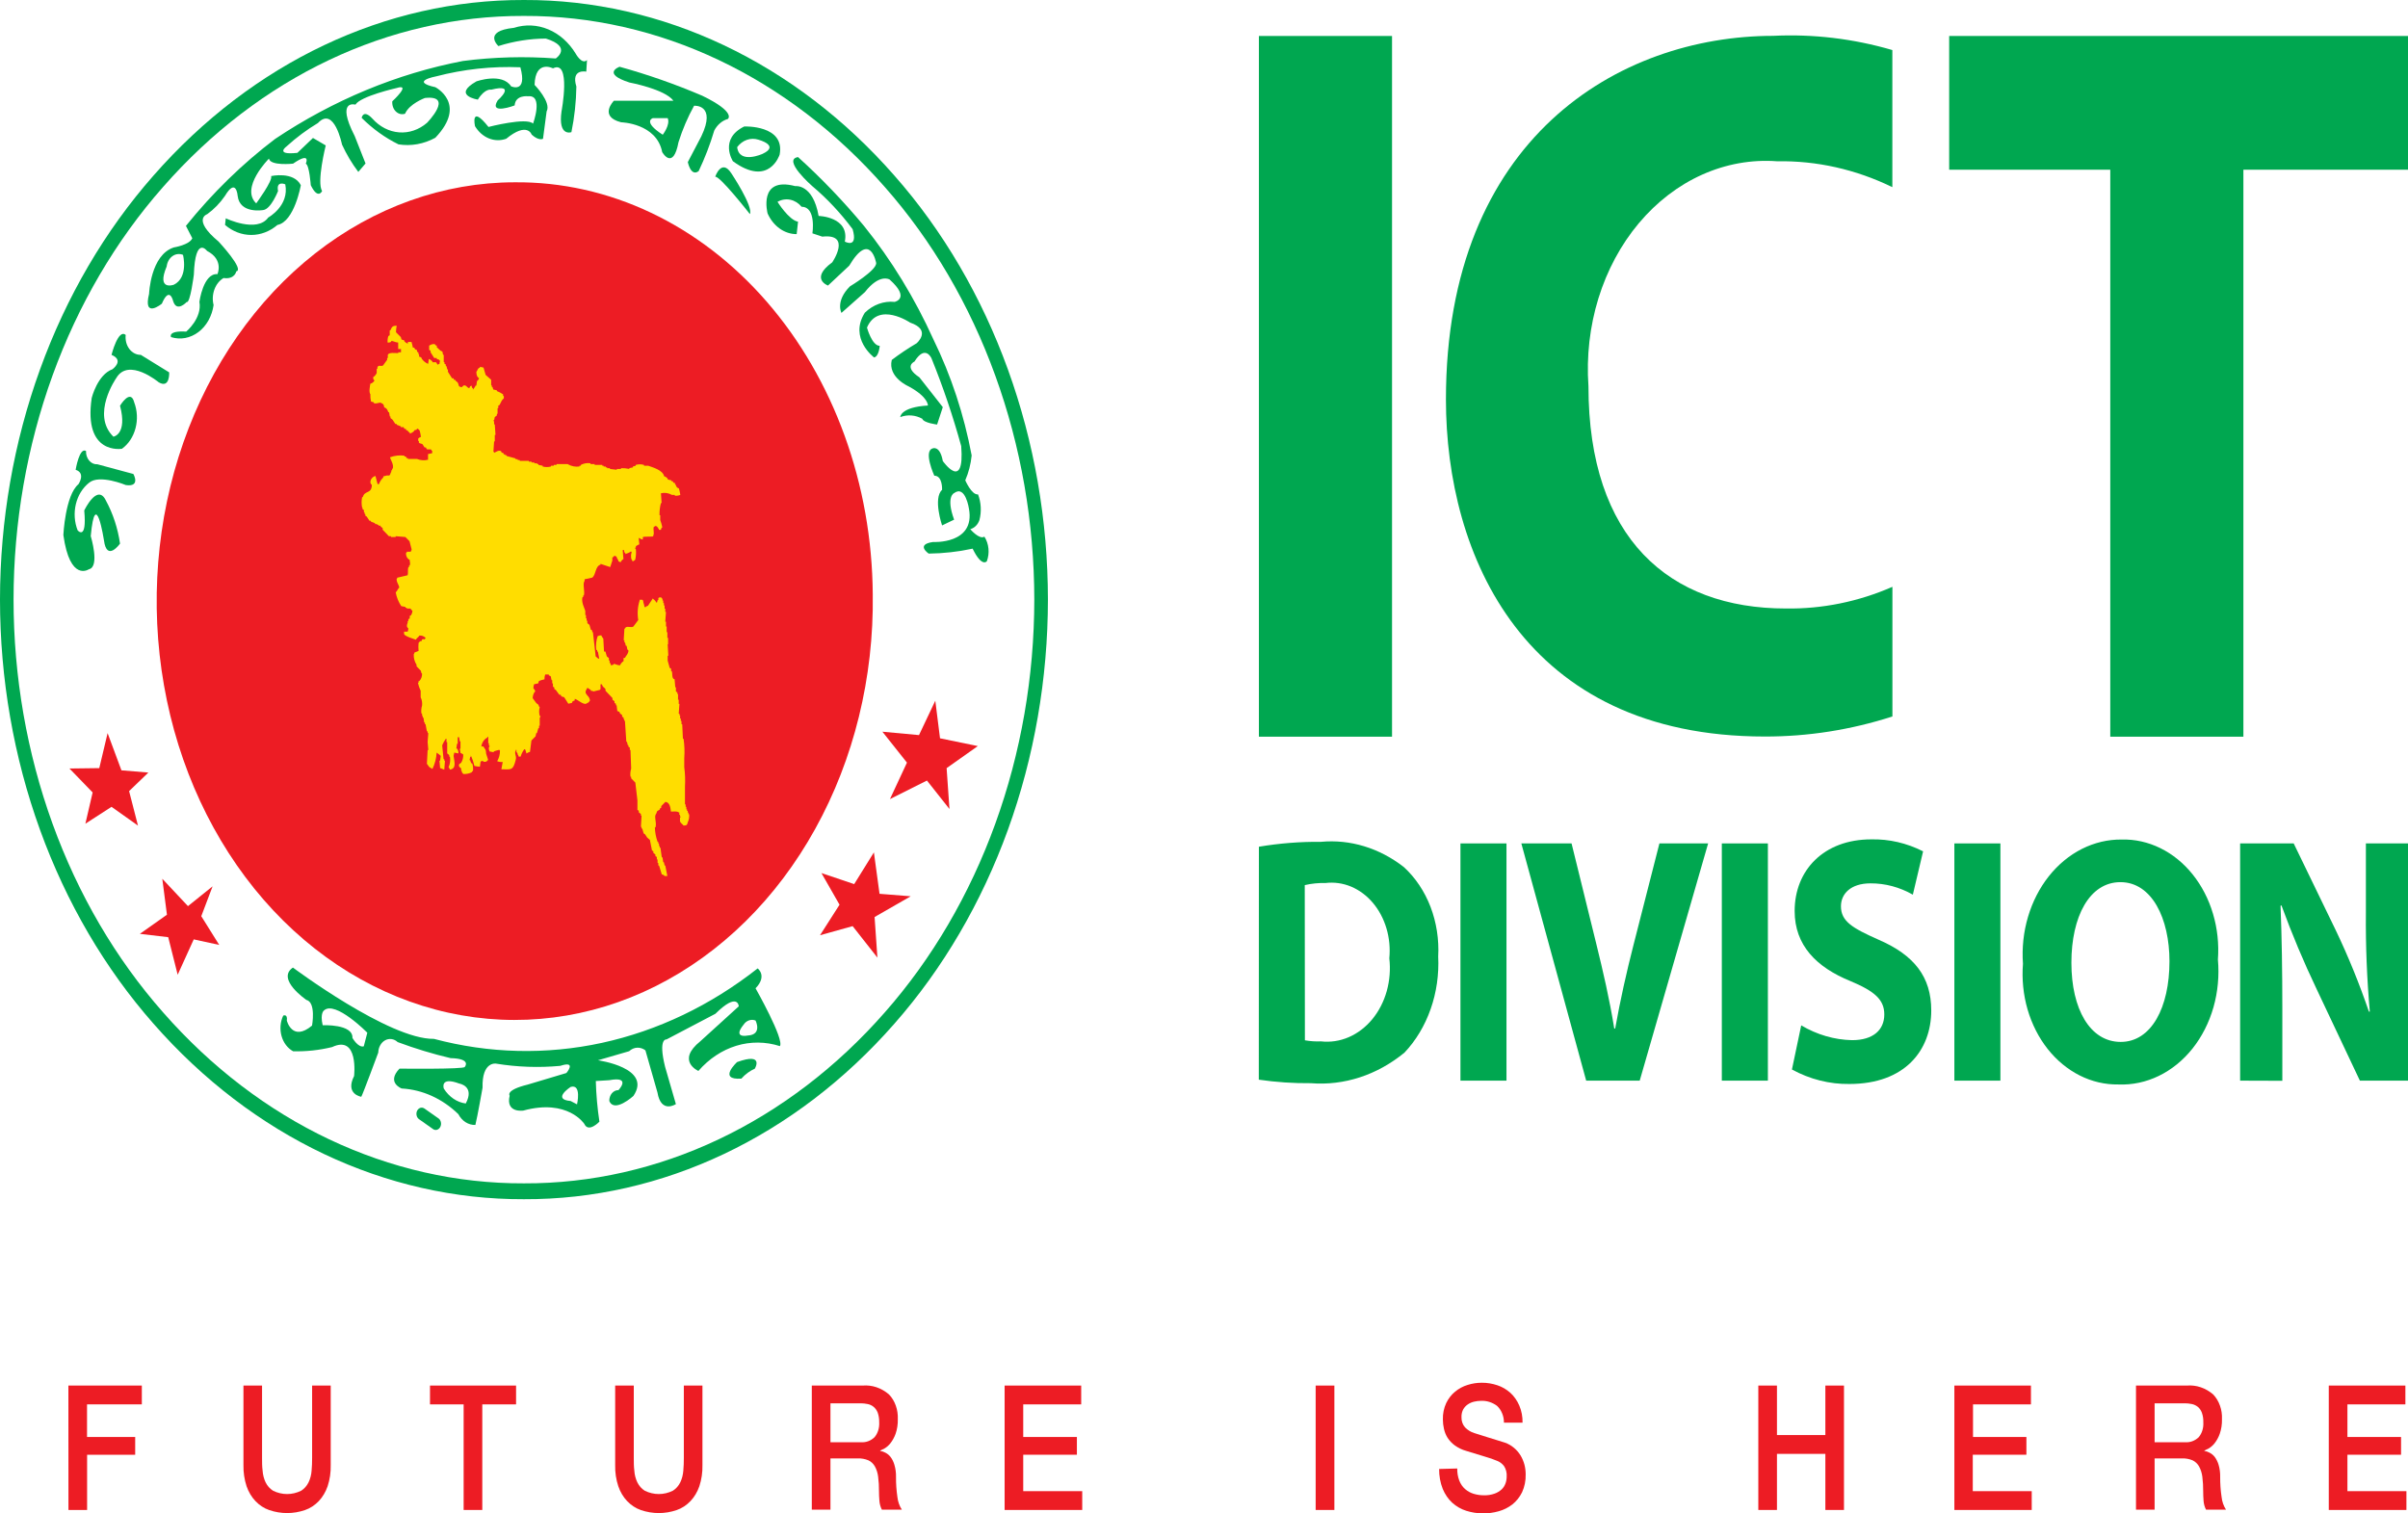 <svg width="70" height="44" viewBox="0 0 70 44" fill="none" xmlns="http://www.w3.org/2000/svg">
<path fill-rule="evenodd" clip-rule="evenodd" d="M25.371 17.282C25.404 19.698 24.822 22.072 23.698 24.099C22.575 26.128 20.961 27.718 19.062 28.67C17.163 29.622 15.065 29.89 13.035 29.443C11.005 28.995 9.135 27.851 7.662 26.156C6.19 24.461 5.182 22.292 4.767 19.924C4.352 17.557 4.548 15.099 5.331 12.863C6.114 10.626 7.448 8.713 9.163 7.366C10.878 6.02 12.897 5.301 14.963 5.3C17.701 5.275 20.336 6.523 22.288 8.77C24.24 11.017 25.349 14.079 25.371 17.282Z" fill="#ED1C24"/>
<path d="M30.463 17.433C30.461 19.733 30.066 22.009 29.299 24.127C28.532 26.244 27.41 28.16 26 29.762C23.12 33.047 19.254 34.88 15.231 34.865C11.209 34.88 7.342 33.047 4.462 29.762C3.051 28.16 1.93 26.244 1.163 24.126C0.397 22.009 0.001 19.733 0 17.433C0.001 15.133 0.397 12.857 1.164 10.739C1.93 8.621 3.052 6.705 4.463 5.103C7.343 1.819 11.209 -0.013 15.23 7.75407e-05C19.253 -0.014 23.12 1.819 26 5.105C27.411 6.706 28.533 8.622 29.299 10.739C30.066 12.857 30.461 15.133 30.463 17.432V17.433ZM30.067 17.433C30.065 15.195 29.68 12.981 28.933 10.921C28.187 8.86 27.095 6.996 25.722 5.438C22.916 2.236 19.149 0.45 15.229 0.463C11.31 0.45 7.544 2.236 4.739 5.437C3.365 6.995 2.273 8.859 1.526 10.92C0.78 12.981 0.395 15.196 0.394 17.434C0.395 19.672 0.781 21.887 1.527 23.948C2.273 26.008 3.365 27.873 4.739 29.431C7.544 32.632 11.311 34.418 15.23 34.404C19.149 34.418 22.916 32.632 25.722 29.432C27.095 27.874 28.187 26.009 28.933 23.948C29.68 21.887 30.065 19.671 30.067 17.433Z" fill="#00A750"/>
<path fill-rule="evenodd" clip-rule="evenodd" d="M4.011 24.003L3.242 23.457L2.482 23.948L2.693 23.039L2.019 22.343L2.886 22.332L3.128 21.314L3.53 22.396L4.313 22.461L3.753 23L4.011 24.003Z" fill="#ED1C24"/>
<path fill-rule="evenodd" clip-rule="evenodd" d="M6.373 27.472L5.632 27.311L5.165 28.339L4.89 27.247L4.066 27.15L4.853 26.594L4.718 25.549L5.464 26.344L6.18 25.769L5.851 26.637L6.373 27.472Z" fill="#ED1C24"/>
<path fill-rule="evenodd" clip-rule="evenodd" d="M27.601 23.521L26.946 22.693L25.871 23.232L26.365 22.172L25.651 21.273L26.715 21.372L27.189 20.372L27.326 21.465L28.425 21.691L27.518 22.332L27.601 23.521Z" fill="#ED1C24"/>
<path fill-rule="evenodd" clip-rule="evenodd" d="M25.506 27.841L24.786 26.926L23.838 27.19L24.405 26.303L23.879 25.383L24.831 25.704L25.404 24.782L25.568 25.986L26.474 26.058L25.424 26.661L25.506 27.841Z" fill="#ED1C24"/>
<path fill-rule="evenodd" clip-rule="evenodd" d="M12.736 32.508L12.339 32.229C12.322 32.217 12.302 32.209 12.282 32.205C12.262 32.201 12.242 32.203 12.222 32.208C12.203 32.214 12.184 32.224 12.168 32.238C12.152 32.252 12.138 32.27 12.127 32.29C12.117 32.31 12.11 32.333 12.107 32.356C12.104 32.38 12.105 32.404 12.11 32.426C12.115 32.45 12.123 32.471 12.135 32.49C12.147 32.509 12.162 32.525 12.18 32.538L12.577 32.818C12.594 32.833 12.614 32.843 12.635 32.848C12.656 32.853 12.677 32.853 12.698 32.848C12.719 32.843 12.739 32.832 12.756 32.818C12.774 32.803 12.788 32.785 12.799 32.764C12.81 32.742 12.817 32.718 12.82 32.694C12.823 32.669 12.821 32.644 12.815 32.62C12.809 32.596 12.799 32.573 12.786 32.554C12.772 32.535 12.755 32.519 12.736 32.508Z" fill="#00A750"/>
<path fill-rule="evenodd" clip-rule="evenodd" d="M21.964 28.733C22.314 28.372 22.025 28.155 22.025 28.155C20.659 29.23 19.119 29.966 17.501 30.319C15.882 30.671 14.219 30.631 12.613 30.203C11.316 30.226 8.515 28.13 8.515 28.13C8.02 28.468 8.906 29.07 8.906 29.07C9.194 29.142 9.071 29.817 9.071 29.817C8.494 30.3 8.338 29.672 8.338 29.672C8.365 29.464 8.233 29.528 8.233 29.528C8.191 29.617 8.164 29.716 8.156 29.818C8.148 29.919 8.157 30.022 8.184 30.119C8.211 30.217 8.255 30.306 8.313 30.383C8.371 30.459 8.442 30.521 8.521 30.564C8.901 30.574 9.281 30.533 9.654 30.442C10.436 30.074 10.293 31.285 10.293 31.285C10.025 31.814 10.502 31.887 10.502 31.887C10.544 31.822 10.996 30.602 10.996 30.602C10.998 30.527 11.017 30.453 11.053 30.39C11.088 30.326 11.138 30.276 11.197 30.244C11.255 30.212 11.321 30.201 11.385 30.21C11.449 30.219 11.51 30.25 11.56 30.297C12.065 30.485 12.578 30.641 13.097 30.763C13.725 30.779 13.51 31.02 13.51 31.02C13.489 31.091 11.614 31.068 11.614 31.068C11.224 31.477 11.676 31.646 11.676 31.646C12.28 31.679 12.859 31.941 13.324 32.392C13.376 32.491 13.448 32.572 13.535 32.627C13.622 32.682 13.72 32.709 13.819 32.706C13.88 32.461 14.028 31.622 14.028 31.622C14.007 30.851 14.419 30.923 14.419 30.923C15.037 31.024 15.663 31.046 16.286 30.988C16.781 30.826 16.465 31.196 16.465 31.196L15.339 31.533C14.679 31.695 14.816 31.854 14.816 31.854C14.692 32.369 15.214 32.288 15.214 32.288C16.505 31.935 16.985 32.674 16.985 32.674C17.109 32.947 17.425 32.61 17.425 32.61C17.366 32.22 17.331 31.825 17.32 31.429L17.712 31.405C18.371 31.282 17.979 31.694 17.979 31.694C17.944 31.693 17.909 31.7 17.876 31.716C17.843 31.731 17.813 31.755 17.788 31.784C17.763 31.813 17.744 31.848 17.731 31.886C17.718 31.925 17.711 31.966 17.712 32.007C17.857 32.369 18.413 31.863 18.413 31.863C18.969 31.043 17.382 30.826 17.382 30.826L18.289 30.562C18.356 30.5 18.437 30.464 18.522 30.46C18.607 30.456 18.691 30.483 18.762 30.537L19.112 31.762C19.217 32.388 19.648 32.1 19.648 32.1L19.334 31.016C19.125 30.172 19.375 30.22 19.375 30.22L20.796 29.474C21.455 28.823 21.476 29.257 21.476 29.257L20.363 30.269C19.643 30.847 20.302 31.136 20.302 31.136C20.608 30.784 20.988 30.531 21.403 30.404C21.819 30.277 22.256 30.281 22.671 30.414C22.809 30.226 21.964 28.733 21.964 28.733ZM10.575 30.42C10.41 30.468 10.245 30.175 10.245 30.175C10.265 29.766 9.38 29.807 9.38 29.807C9.297 29.446 9.422 29.374 9.422 29.374C9.75 29.084 10.678 30.024 10.678 30.024L10.575 30.42ZM13.54 32.082C13.414 32.066 13.292 32.019 13.182 31.944C13.072 31.869 12.976 31.769 12.901 31.648C12.901 31.648 12.778 31.287 13.355 31.504C13.355 31.504 13.808 31.576 13.54 32.082ZM16.774 32.107L16.588 32.01C16.032 31.962 16.588 31.601 16.588 31.601C16.915 31.504 16.774 32.107 16.774 32.107ZM21.737 30.106C21.737 30.106 21.284 30.203 21.614 29.793C21.654 29.732 21.709 29.688 21.772 29.666C21.835 29.644 21.902 29.645 21.964 29.67C21.964 29.67 22.17 30.082 21.737 30.106Z" fill="#00A750"/>
<path fill-rule="evenodd" clip-rule="evenodd" d="M21.942 31.07C21.942 31.07 22.231 30.587 21.427 30.878C21.427 30.878 20.851 31.407 21.551 31.359C21.663 31.233 21.796 31.135 21.942 31.07Z" fill="#00A750"/>
<path fill-rule="evenodd" clip-rule="evenodd" d="M2.831 13.498C2.787 13.501 2.743 13.493 2.702 13.475C2.661 13.456 2.623 13.428 2.592 13.391C2.561 13.355 2.537 13.311 2.521 13.263C2.505 13.215 2.498 13.164 2.501 13.113C2.308 12.99 2.199 13.659 2.199 13.659C2.501 13.755 2.281 14.077 2.281 14.077C1.896 14.398 1.842 15.554 1.842 15.554C2.034 16.935 2.583 16.55 2.583 16.55C2.912 16.485 2.638 15.586 2.638 15.586C2.775 14.108 3.022 15.708 3.022 15.708C3.105 16.35 3.489 15.804 3.489 15.804C3.425 15.359 3.285 14.933 3.078 14.552C2.831 14.037 2.449 14.841 2.449 14.841C2.531 15.74 2.257 15.419 2.257 15.419C2.163 15.181 2.145 14.911 2.205 14.658C2.265 14.405 2.401 14.185 2.587 14.037C2.888 13.78 3.657 14.102 3.657 14.102C4.097 14.166 3.877 13.78 3.877 13.78L2.831 13.498Z" fill="#00A750"/>
<path fill-rule="evenodd" clip-rule="evenodd" d="M4.093 10.317C4.031 10.318 3.968 10.303 3.911 10.274C3.853 10.244 3.802 10.2 3.76 10.146C3.719 10.091 3.687 10.026 3.669 9.956C3.651 9.885 3.645 9.811 3.654 9.739C3.435 9.546 3.242 10.317 3.242 10.317C3.626 10.478 3.269 10.735 3.269 10.735C2.831 10.895 2.666 11.57 2.666 11.57C2.418 13.241 3.545 13.047 3.545 13.047C3.734 12.911 3.874 12.7 3.939 12.452C4.005 12.204 3.992 11.937 3.902 11.7C3.797 11.282 3.489 11.796 3.489 11.796C3.709 12.631 3.297 12.696 3.297 12.696C2.638 12.053 3.379 10.993 3.379 10.993C3.736 10.38 4.615 11.115 4.615 11.115C4.945 11.308 4.918 10.826 4.918 10.826L4.093 10.317Z" fill="#00A750"/>
<path fill-rule="evenodd" clip-rule="evenodd" d="M16.733 1.556C16.535 1.232 16.258 0.986 15.937 0.853C15.616 0.719 15.268 0.704 14.94 0.809C14.014 0.905 14.488 1.339 14.488 1.339C14.938 1.197 15.402 1.124 15.868 1.121C16.65 1.366 16.156 1.7 16.156 1.7C15.256 1.633 14.354 1.657 13.457 1.773C11.537 2.142 9.689 2.909 7.999 4.038C7.051 4.756 6.18 5.605 5.405 6.567L5.59 6.927C5.508 7.121 5.055 7.193 5.055 7.193C4.375 7.41 4.334 8.541 4.334 8.541C4.149 9.287 4.705 8.829 4.705 8.829C4.931 8.299 5.034 8.756 5.034 8.756C5.139 9.094 5.426 8.781 5.426 8.781C5.53 8.829 5.635 7.986 5.635 7.986C5.676 6.829 6.019 7.295 6.019 7.295C6.514 7.552 6.321 7.97 6.321 7.97C5.909 7.938 5.797 8.774 5.797 8.774C5.88 9.255 5.413 9.641 5.413 9.641C4.863 9.609 4.973 9.801 4.973 9.801C5.107 9.843 5.247 9.852 5.383 9.827C5.52 9.801 5.651 9.743 5.767 9.655C5.884 9.568 5.983 9.452 6.059 9.317C6.135 9.181 6.186 9.029 6.209 8.869C6.171 8.719 6.18 8.559 6.233 8.415C6.285 8.272 6.379 8.154 6.498 8.083C6.827 8.13 6.869 7.889 6.869 7.889C7.116 7.841 6.353 7.022 6.353 7.022C5.571 6.371 6.023 6.227 6.023 6.227C6.22 6.085 6.394 5.906 6.539 5.696C6.869 5.143 6.909 5.696 6.909 5.696C6.971 6.227 7.651 6.107 7.651 6.107C7.878 6.082 8.083 5.553 8.083 5.553C8.021 5.239 8.293 5.359 8.293 5.359C8.416 5.985 7.798 6.324 7.798 6.324C7.469 6.782 6.563 6.347 6.563 6.347L6.542 6.54C6.763 6.729 7.03 6.831 7.304 6.831C7.577 6.831 7.844 6.729 8.065 6.54C8.56 6.444 8.745 5.384 8.745 5.384C8.536 4.974 7.881 5.119 7.881 5.119C7.942 5.242 7.448 5.913 7.448 5.913C6.974 5.456 7.818 4.612 7.818 4.612C7.86 4.83 8.519 4.758 8.519 4.758C9.055 4.39 8.89 4.758 8.89 4.758C8.994 4.806 9.034 5.384 9.034 5.384C9.244 5.818 9.364 5.553 9.364 5.553C9.199 5.308 9.469 4.228 9.469 4.228L9.098 4.011L8.645 4.444C7.965 4.517 8.336 4.251 8.336 4.251C8.619 3.994 8.923 3.768 9.242 3.577C9.716 3.071 9.942 4.203 9.942 4.203C10.073 4.489 10.232 4.755 10.416 4.998L10.626 4.753L10.312 3.957C9.756 2.873 10.333 3.042 10.333 3.042C10.477 2.797 11.527 2.56 11.527 2.56C11.98 2.416 11.404 2.945 11.404 2.945C11.399 3 11.406 3.056 11.424 3.108C11.442 3.16 11.47 3.205 11.507 3.241C11.544 3.277 11.587 3.301 11.634 3.313C11.681 3.324 11.729 3.322 11.775 3.306C11.898 3.017 12.351 2.849 12.351 2.849C13.216 2.753 12.412 3.572 12.412 3.572C12.178 3.773 11.89 3.871 11.601 3.848C11.311 3.826 11.037 3.685 10.827 3.45C10.559 3.162 10.513 3.426 10.513 3.426C10.834 3.747 11.195 4.006 11.584 4.197C11.95 4.255 12.322 4.188 12.655 4.005C13.598 3.016 12.655 2.535 12.655 2.535C11.893 2.366 12.675 2.221 12.675 2.221C13.479 2.011 14.303 1.922 15.127 1.956C15.336 2.727 14.858 2.51 14.858 2.51C14.591 2.101 13.849 2.366 13.849 2.366C13.129 2.776 13.891 2.896 13.891 2.896C14.1 2.559 14.281 2.607 14.281 2.607C15.044 2.414 14.467 2.92 14.467 2.92C14.2 3.354 14.961 3.065 14.961 3.065C14.982 2.751 15.353 2.799 15.353 2.799C15.806 2.751 15.496 3.594 15.496 3.594C15.312 3.402 14.2 3.691 14.2 3.691C13.664 3.016 13.808 3.668 13.808 3.668C13.907 3.833 14.048 3.957 14.21 4.023C14.373 4.089 14.549 4.093 14.714 4.035C15.332 3.529 15.455 3.913 15.455 3.913C15.665 4.105 15.785 4.035 15.785 4.035L15.89 3.24C16.035 2.974 15.54 2.468 15.54 2.468C15.56 1.721 16.075 1.987 16.075 1.987C16.611 1.721 16.323 3.24 16.323 3.24C16.218 3.986 16.611 3.842 16.611 3.842C16.7 3.407 16.748 2.963 16.755 2.516C16.591 1.987 17.043 2.083 17.043 2.083L17.064 1.746C16.915 1.893 16.733 1.556 16.733 1.556ZM5.055 8.277C5.055 8.277 4.54 8.47 4.845 7.747C4.853 7.685 4.871 7.626 4.901 7.574C4.93 7.522 4.968 7.478 5.014 7.446C5.059 7.414 5.11 7.394 5.163 7.388C5.216 7.381 5.27 7.389 5.32 7.41C5.32 7.41 5.487 8.061 5.055 8.277Z" fill="#00A750"/>
<path fill-rule="evenodd" clip-rule="evenodd" d="M21.16 3.458C21.16 3.458 21.408 3.266 20.419 2.785C19.631 2.448 18.827 2.166 18.011 1.941C18.011 1.941 17.474 2.134 18.299 2.399C18.299 2.399 19.329 2.591 19.576 2.929H17.846C17.846 2.929 17.393 3.386 18.056 3.555C18.056 3.555 19.086 3.58 19.25 4.422C19.25 4.422 19.565 4.976 19.724 4.133C19.841 3.762 19.993 3.406 20.177 3.074C20.177 3.074 20.836 3.025 20.387 3.964L19.995 4.712C19.995 4.712 20.078 5.145 20.309 4.976C20.489 4.599 20.641 4.204 20.763 3.796C20.807 3.712 20.864 3.639 20.933 3.581C21.001 3.523 21.078 3.481 21.16 3.458ZM19.266 3.917C18.668 3.532 18.977 3.435 18.977 3.435H19.41C19.492 3.627 19.266 3.917 19.266 3.917Z" fill="#00A750"/>
<path fill-rule="evenodd" clip-rule="evenodd" d="M20.79 5.14C20.913 5.092 21.799 6.224 21.799 6.224C21.904 6.007 21.264 5.045 21.264 5.045C20.975 4.591 20.79 5.14 20.79 5.14Z" fill="#00A750"/>
<path fill-rule="evenodd" clip-rule="evenodd" d="M22.664 4.495C22.829 3.628 21.635 3.677 21.635 3.677C20.892 4.044 21.305 4.687 21.305 4.687C22.361 5.459 22.664 4.495 22.664 4.495ZM22.17 4.472C22.17 4.472 21.49 4.784 21.429 4.278C21.504 4.178 21.602 4.104 21.711 4.066C21.82 4.028 21.936 4.026 22.046 4.061C22.046 4.061 22.684 4.23 22.17 4.472Z" fill="#00A750"/>
<path fill-rule="evenodd" clip-rule="evenodd" d="M28.616 15.602C28.472 15.698 28.205 15.385 28.205 15.385C28.264 15.369 28.32 15.337 28.366 15.291C28.413 15.245 28.449 15.186 28.472 15.12C28.536 14.874 28.521 14.608 28.431 14.373C28.246 14.398 28.06 13.964 28.06 13.964C28.158 13.738 28.221 13.493 28.246 13.241C28.024 12.057 27.649 10.919 27.134 9.867C26.591 8.666 25.912 7.556 25.115 6.567C24.517 5.848 23.877 5.18 23.199 4.567C22.726 4.639 23.612 5.411 23.612 5.411C24.043 5.773 24.437 6.194 24.786 6.663C24.95 7.241 24.559 7.024 24.559 7.024C24.703 6.301 23.797 6.278 23.797 6.278C23.632 5.337 23.118 5.411 23.118 5.411C22.025 5.122 22.314 6.206 22.314 6.206C22.395 6.387 22.516 6.539 22.665 6.645C22.813 6.751 22.984 6.807 23.159 6.807L23.199 6.446C22.931 6.398 22.602 5.868 22.602 5.868C22.717 5.802 22.847 5.781 22.973 5.807C23.099 5.833 23.214 5.905 23.303 6.012C23.735 6.012 23.617 6.784 23.617 6.784L23.905 6.88C24.77 6.784 24.193 7.627 24.193 7.627C23.534 8.108 24.07 8.302 24.07 8.302L24.687 7.724C25.305 6.687 25.471 7.651 25.471 7.651C25.471 7.868 24.708 8.325 24.708 8.325C24.276 8.759 24.461 9.097 24.461 9.097L25.141 8.494C25.573 7.94 25.861 8.127 25.861 8.127C26.479 8.68 26.006 8.777 26.006 8.777C25.694 8.745 25.383 8.857 25.141 9.091C24.668 9.837 25.409 10.392 25.409 10.392C25.552 10.367 25.573 10.054 25.573 10.054C25.347 10.054 25.203 9.524 25.203 9.524C25.532 8.753 26.459 9.38 26.459 9.38C27.097 9.597 26.645 9.981 26.645 9.981C26.397 10.127 26.156 10.288 25.924 10.464C25.799 10.97 26.417 11.235 26.417 11.235C26.994 11.548 26.974 11.79 26.974 11.79C26.17 11.837 26.17 12.126 26.17 12.126C26.381 12.047 26.609 12.064 26.809 12.174C26.851 12.297 27.241 12.343 27.241 12.343L27.407 11.837L26.726 10.97C26.253 10.656 26.583 10.512 26.583 10.512C26.897 10.006 27.077 10.415 27.077 10.415C27.413 11.243 27.702 12.097 27.942 12.969C28.047 14.317 27.407 13.403 27.407 13.403C27.324 12.946 27.118 13.035 27.118 13.035C26.83 13.108 27.16 13.83 27.16 13.83C27.407 13.83 27.386 14.241 27.386 14.241C27.118 14.486 27.386 15.276 27.386 15.276L27.736 15.108C27.489 14.433 27.736 14.336 27.736 14.336C28.066 14.091 28.168 14.794 28.168 14.794C28.354 15.831 27.121 15.758 27.121 15.758C26.606 15.831 26.997 16.095 26.997 16.095C27.426 16.09 27.853 16.042 28.274 15.951C28.542 16.505 28.687 16.318 28.687 16.318C28.73 16.202 28.747 16.075 28.734 15.949C28.722 15.823 28.681 15.703 28.616 15.602Z" fill="#00A750"/>
<path fill-rule="evenodd" clip-rule="evenodd" d="M11.532 9.47C11.519 9.532 11.512 9.596 11.511 9.659L11.652 9.801L11.672 9.871L11.753 9.896V9.919C11.781 9.953 11.818 9.978 11.857 9.99V9.942H11.962C11.978 9.996 11.992 10.051 12.002 10.107H12.043L12.063 10.154L12.123 10.178V10.225L12.163 10.248V10.296H12.183V10.367L12.244 10.39L12.265 10.437C12.313 10.502 12.376 10.551 12.446 10.579L12.466 10.437C12.52 10.454 12.527 10.476 12.57 10.508V10.531H12.675C12.686 10.531 12.701 10.594 12.736 10.602C12.756 10.588 12.736 10.582 12.777 10.579C12.775 10.546 12.782 10.513 12.797 10.485H12.777C12.734 10.415 12.759 10.47 12.696 10.437V10.408H12.622L12.517 10.242V10.196L12.476 10.172V10.05C12.524 10.015 12.581 9.998 12.637 10.003C12.661 10.044 12.65 10.035 12.698 10.05V10.098C12.759 10.139 12.776 10.193 12.86 10.22L12.879 10.315H12.899V10.526H12.92V10.574L12.96 10.598V10.645H12.98L13.001 10.74H13.021V10.809L13.141 10.998H13.182L13.202 11.046H13.243V11.069L13.302 11.117C13.354 11.201 13.302 11.239 13.424 11.258C13.535 11.114 13.58 11.303 13.645 11.281L13.666 11.235L13.706 11.21L13.726 11.281H13.746V11.329L13.766 11.304C13.79 11.276 13.811 11.245 13.827 11.21H13.847L13.867 11.069H13.888L13.928 10.998C13.869 10.96 13.85 10.916 13.847 10.809C13.897 10.757 13.867 10.72 13.952 10.687V10.664L14.056 10.687L14.117 10.899L14.278 11.041V11.205H14.298V11.253H14.319L14.339 11.324L14.444 11.347V11.37C14.507 11.394 14.568 11.426 14.625 11.465V11.512H14.646V11.582C14.581 11.629 14.565 11.697 14.524 11.772L14.485 11.796V11.867H14.464V12.031H14.444V12.079L14.383 12.125L14.363 12.219H14.343V12.243H14.363V12.338H14.383C14.39 12.44 14.397 12.541 14.404 12.644H14.383V12.833H14.363C14.357 12.935 14.35 13.036 14.343 13.139H14.363V13.163C14.414 13.149 14.487 13.076 14.565 13.116L14.585 13.163H14.625L14.646 13.21H14.686V13.234H14.727V13.257L14.988 13.328V13.351H15.049V13.374H15.109V13.399H15.372V13.422H15.452V13.446H15.533V13.469H15.614V13.493H15.653V13.517L15.775 13.54V13.563C15.854 13.584 15.937 13.584 16.017 13.563V13.54H16.097V13.517H16.178V13.493H16.5C16.607 13.555 16.725 13.579 16.843 13.563V13.54H16.883V13.517C16.971 13.47 17.069 13.454 17.166 13.469V13.493H17.286V13.517H17.508V13.54H17.548V13.563H17.608V13.588H17.649V13.611H17.73V13.634L17.931 13.658V13.634H18.052V13.611C18.134 13.609 18.215 13.616 18.294 13.634V13.611L18.399 13.588V13.563L18.48 13.54V13.517C18.559 13.493 18.642 13.493 18.722 13.517V13.54H18.842C18.995 13.594 19.266 13.67 19.306 13.846C19.346 13.858 19.382 13.882 19.411 13.917V13.941L19.515 13.964V13.988H19.555L19.575 14.035H19.616V14.059C19.671 14.124 19.642 14.168 19.736 14.2C19.753 14.262 19.767 14.325 19.777 14.389C19.725 14.409 19.67 14.417 19.616 14.412V14.389H19.535C19.435 14.332 19.322 14.315 19.213 14.341C19.219 14.435 19.226 14.531 19.233 14.625H19.213C19.183 14.739 19.169 14.859 19.172 14.978H19.193V15.12C19.219 15.188 19.239 15.259 19.253 15.332C19.218 15.359 19.225 15.347 19.213 15.403H19.152V15.379C19.103 15.331 19.132 15.312 19.047 15.284V15.309H19.01C18.973 15.385 19.033 15.508 18.989 15.567V15.592C18.958 15.611 18.739 15.592 18.687 15.615V15.686C18.615 15.676 18.625 15.657 18.566 15.638L18.585 15.827L18.526 15.851C18.503 15.877 18.526 15.86 18.485 15.875V15.921H18.465C18.459 15.96 18.484 15.963 18.485 15.969C18.495 16.072 18.488 16.176 18.465 16.275C18.428 16.297 18.434 16.308 18.384 16.322V16.299C18.343 16.253 18.345 16.226 18.344 16.133C18.348 16.101 18.355 16.069 18.364 16.039H18.324C18.293 16.078 18.219 16.085 18.182 16.11V16.087C18.145 16.057 18.149 16.062 18.142 15.992H18.102L18.123 16.252C18.088 16.273 18.06 16.306 18.042 16.346L17.981 16.322C17.963 16.241 17.939 16.262 17.921 16.181C17.881 16.168 17.904 16.181 17.881 16.158C17.83 16.174 17.846 16.166 17.82 16.204H17.8V16.299L17.739 16.487L17.457 16.393V16.416C17.299 16.464 17.329 16.708 17.216 16.794L16.994 16.841V16.888C16.928 16.972 17.008 17.189 16.973 17.313H16.953V17.36H16.933C16.892 17.502 16.989 17.679 17.014 17.76V17.883H17.034V17.977H17.053V18.047H17.074V18.118L17.135 18.166L17.175 18.306L17.216 18.33V18.378H17.236C17.262 18.613 17.289 18.849 17.316 19.084C17.359 19.114 17.36 19.138 17.421 19.155L17.38 18.943H17.36V18.896H17.334C17.316 18.76 17.33 18.622 17.374 18.495C17.407 18.479 17.443 18.471 17.479 18.472C17.493 18.507 17.514 18.539 17.538 18.566C17.546 18.689 17.552 18.817 17.559 18.943H17.599L17.64 19.084L17.7 19.132V19.203H17.721V19.273H17.74L17.76 19.344L17.841 19.321V19.297C17.863 19.297 17.946 19.341 18.022 19.344C18.046 19.292 18.083 19.25 18.127 19.221V19.127H18.167C18.204 19.051 18.256 19.027 18.271 18.915C18.207 18.864 18.244 18.845 18.212 18.773H18.191L18.171 18.679H18.151V18.615H18.131C18.137 18.506 18.143 18.396 18.151 18.286C18.166 18.272 18.18 18.256 18.191 18.238C18.263 18.201 18.356 18.257 18.413 18.215L18.554 18.026C18.522 17.837 18.536 17.64 18.594 17.46V17.437H18.674C18.692 17.464 18.674 17.437 18.695 17.46C18.703 17.552 18.726 17.558 18.735 17.649H18.776V17.635L18.836 17.612L18.977 17.4C19 17.419 18.977 17.4 18.997 17.423C19.031 17.444 19.059 17.477 19.078 17.517H19.099L19.119 17.446H19.138V17.39C19.157 17.364 19.18 17.37 19.219 17.366C19.232 17.394 19.253 17.401 19.259 17.413V17.46H19.28V17.531H19.3V17.602H19.32V17.696H19.339V17.791H19.36C19.353 17.885 19.347 17.979 19.339 18.074H19.36V18.215H19.38V18.38H19.4V18.545H19.421V18.709H19.428C19.428 18.742 19.416 18.702 19.409 18.734L19.428 19.064H19.409V19.206L19.468 19.418L19.509 19.441V19.512H19.529C19.552 19.585 19.529 19.672 19.57 19.724C19.592 19.751 19.57 19.733 19.61 19.747L19.63 19.983H19.649V20.106L19.69 20.129V20.177H19.71V20.342H19.73V20.465H19.751L19.73 20.748H19.751V20.794H19.771V20.889H19.791V20.96H19.811V21.054H19.832C19.838 21.195 19.845 21.337 19.852 21.478H19.871C19.898 21.665 19.905 21.855 19.891 22.044V22.304C19.916 22.491 19.923 22.681 19.912 22.869V23.388H19.932V23.459H19.952V23.53H19.972V23.576H19.993V23.624H20.013V23.671H20.033C20.042 23.753 20.028 23.836 19.993 23.907C19.976 23.989 19.957 23.999 19.871 24.002C19.844 23.961 19.788 23.935 19.767 23.879V23.76H19.787V23.737H19.767V23.69H19.747V23.619H19.726C19.689 23.579 19.574 23.593 19.505 23.596C19.488 23.462 19.466 23.328 19.344 23.313L19.222 23.436V23.482L19.182 23.507V23.53C19.131 23.586 19.106 23.542 19.078 23.652C19.001 23.741 19.094 23.887 19.057 24.053H19.037C19.041 24.199 19.068 24.343 19.117 24.478H19.137V24.524H19.158V24.596H19.178V24.643H19.198C19.212 24.736 19.225 24.832 19.238 24.926H19.259L19.279 25.067H19.299L19.319 25.162H19.339C19.359 25.263 19.379 25.366 19.4 25.468H19.319C19.295 25.436 19.282 25.432 19.238 25.421C19.212 25.334 19.184 25.248 19.158 25.162H19.137V25.09H19.117L19.114 24.985H19.094V24.915L19.053 24.891V24.844L18.993 24.797V24.75L18.953 24.725C18.933 24.624 18.912 24.522 18.892 24.419L18.812 24.349L18.751 24.255L18.711 24.23L18.67 24.09H18.65V24.042H18.631L18.65 23.712H18.631V23.665L18.57 23.618V23.57L18.53 23.547V23.27C18.509 23.097 18.489 22.925 18.469 22.752L18.348 22.629V22.582H18.328C18.318 22.503 18.325 22.422 18.348 22.346C18.341 22.165 18.335 21.979 18.328 21.804H18.308V21.733L18.267 21.709V21.662H18.247L18.227 21.567H18.207L18.167 20.955H18.147V20.907H18.127V20.86L18.086 20.837V20.79L18.025 20.743L18.005 20.695L17.945 20.672L17.925 20.506H17.905V20.46L17.864 20.437V20.389L17.804 20.342V20.295L17.602 20.083V20.035C17.564 19.975 17.526 19.996 17.497 19.894H17.457V20.035C17.435 20.055 17.457 20.035 17.437 20.058L17.236 20.106V20.085H17.175V20.061L17.07 19.991V20.014C17.032 20.05 17.012 20.127 17.029 20.155C17.071 20.238 17.134 20.248 17.151 20.368C17.108 20.409 17.139 20.416 17.07 20.439C16.985 20.53 16.798 20.337 16.707 20.317V20.364L16.647 20.388L16.626 20.436L16.521 20.459L16.4 20.27L16.319 20.246L16.299 20.199H16.26L16.155 20.057L16.114 20.034V19.987L16.074 19.963V19.868H16.053V19.775H16.034C16.002 19.681 16.046 19.666 15.953 19.633V19.61H15.848C15.833 19.655 15.826 19.703 15.828 19.751C15.773 19.761 15.72 19.777 15.667 19.799L15.646 19.868L15.526 19.893C15.511 19.931 15.504 19.973 15.506 20.015C15.541 20.041 15.546 20.067 15.565 20.11H15.546C15.508 20.163 15.487 20.229 15.485 20.298L15.589 20.44L15.649 20.487C15.677 20.531 15.641 20.52 15.69 20.558C15.667 20.642 15.667 20.732 15.69 20.816H15.71C15.716 20.857 15.691 20.858 15.69 20.864V21.099H15.67V21.171H15.649L15.609 21.313H15.589L15.569 21.407L15.448 21.529L15.407 21.859C15.37 21.869 15.335 21.885 15.303 21.907C15.295 21.864 15.281 21.822 15.263 21.784H15.24C15.194 21.846 15.158 21.918 15.135 21.996H15.074V21.973C15.039 21.935 15.056 21.927 15.034 21.878H15.014V21.8H14.994V21.823C14.94 21.901 15.022 21.972 14.994 22.083C14.915 22.402 14.872 22.371 14.575 22.366C14.588 22.295 14.602 22.224 14.614 22.153C14.56 22.159 14.505 22.151 14.453 22.13C14.507 22.04 14.535 21.933 14.534 21.823C14.512 21.804 14.534 21.823 14.514 21.8C14.46 21.812 14.406 21.827 14.353 21.847V21.871L14.232 21.847C14.214 21.81 14.207 21.767 14.212 21.724C14.22 21.72 14.226 21.714 14.23 21.705C14.233 21.697 14.234 21.687 14.232 21.678H14.212V21.607H14.193V21.418H14.173V21.441C14.126 21.463 14.085 21.498 14.053 21.544C14.022 21.589 14.001 21.643 13.992 21.701H14.051C14.093 21.782 14.13 21.774 14.132 21.913L14.193 22.102H14.173C14.144 22.153 14.126 22.149 14.051 22.148V22.125H13.992C13.975 22.152 13.992 22.125 13.97 22.148L13.951 22.29C13.896 22.289 13.842 22.282 13.789 22.267C13.765 22.16 13.73 22.058 13.685 21.961V22.007H13.669C13.661 22.023 13.656 22.083 13.648 22.102H13.669C13.675 22.137 13.688 22.169 13.709 22.196H13.73C13.75 22.264 13.757 22.336 13.75 22.408C13.728 22.422 13.718 22.449 13.709 22.456C13.632 22.492 13.549 22.508 13.467 22.502C13.455 22.476 13.432 22.466 13.427 22.456V22.413H13.407V22.343C13.396 22.318 13.32 22.305 13.346 22.22L13.407 22.174C13.449 22.105 13.47 22.022 13.467 21.937C13.443 21.916 13.415 21.9 13.386 21.891L13.366 21.768H13.386V21.555H13.366L13.346 21.433H13.306V21.621H13.286C13.279 21.669 13.272 21.716 13.266 21.763H13.286C13.3 21.782 13.312 21.805 13.319 21.829C13.326 21.853 13.328 21.879 13.326 21.904L13.205 21.881L13.185 21.975C13.205 22.137 13.281 22.343 13.08 22.376C13.072 22.349 13.058 22.324 13.04 22.305C13.083 22.211 13.098 22.103 13.08 21.999H13.059V21.952L13 21.904V21.575H12.979V21.48H12.959C12.918 21.538 12.883 21.601 12.854 21.669L12.894 22.07H12.915V22.116H12.935L12.915 22.376L12.793 22.329C12.787 22.258 12.78 22.187 12.774 22.116H12.793L12.813 21.975C12.775 21.941 12.735 21.91 12.693 21.881C12.684 22.047 12.643 22.208 12.572 22.353C12.532 22.339 12.555 22.353 12.532 22.329C12.458 22.307 12.458 22.257 12.41 22.207L12.431 21.806H12.451L12.431 21.571L12.451 21.311H12.431V21.264H12.41L12.37 21.052H12.351V21.005H12.331L12.31 20.863H12.29V20.816H12.27V20.745H12.25C12.24 20.666 12.247 20.585 12.27 20.509C12.278 20.427 12.264 20.345 12.229 20.274V20.085C12.194 20.011 12.166 19.931 12.148 19.849H12.168V19.802H12.189C12.215 19.776 12.235 19.743 12.249 19.706C12.263 19.67 12.27 19.63 12.27 19.59C12.229 19.549 12.252 19.535 12.229 19.495L12.109 19.372V19.326C12.051 19.238 12.022 19.13 12.028 19.019C12.051 18.992 12.035 19.019 12.048 18.972L12.168 18.925C12.16 18.846 12.16 18.767 12.168 18.689C12.194 18.674 12.197 18.652 12.209 18.642H12.25L12.27 18.594C12.335 18.555 12.321 18.631 12.375 18.548C12.35 18.522 12.321 18.503 12.29 18.491C12.259 18.479 12.226 18.474 12.193 18.477C12.164 18.528 12.12 18.54 12.089 18.599C12.012 18.567 11.775 18.504 11.746 18.434V18.364H11.851C11.863 18.334 11.869 18.302 11.871 18.27C11.81 18.222 11.824 18.175 11.851 18.104V18.056H11.871V18.003L11.911 17.979V17.908L11.951 17.885C11.973 17.848 11.986 17.806 11.991 17.762C11.969 17.742 11.949 17.718 11.931 17.693H11.826V17.669H11.786V17.645L11.665 17.622C11.585 17.504 11.53 17.367 11.503 17.221C11.55 17.184 11.562 17.121 11.608 17.079C11.587 16.983 11.539 16.956 11.527 16.844C11.55 16.817 11.535 16.844 11.547 16.796L11.85 16.725C11.868 16.666 11.85 16.558 11.87 16.49H11.89V16.443H11.91C11.936 16.366 11.91 16.357 11.91 16.278C11.874 16.262 11.845 16.232 11.825 16.193C11.806 16.155 11.799 16.11 11.805 16.066H11.825V16.041H11.946V16.018C11.969 15.991 11.954 16.018 11.966 15.972L11.905 15.735L11.785 15.613L11.502 15.589V15.613H11.365V15.589H11.305L11.124 15.401V15.353L11.063 15.306V15.282H11.003V15.259H10.963V15.235H10.902V15.212L10.781 15.164V15.141H10.741L10.66 15.018L10.62 14.994V14.947H10.6V14.9H10.58V14.83L10.539 14.805V14.759H10.527C10.506 14.658 10.506 14.553 10.527 14.453H10.547C10.599 14.247 10.803 14.372 10.81 14.098C10.705 14.02 10.81 13.854 10.915 13.839L10.976 14.075H11.015C11.042 14.002 11.084 13.937 11.137 13.887L11.157 13.839H11.197V13.838C11.294 13.792 11.322 13.882 11.358 13.743C11.399 13.699 11.358 13.726 11.378 13.672H11.399V13.626H11.418C11.454 13.503 11.357 13.381 11.338 13.295C11.473 13.245 11.616 13.229 11.757 13.248V13.272H11.798L11.818 13.319H11.858V13.343H12.12C12.224 13.385 12.335 13.393 12.443 13.366V13.201L12.563 13.177V13.103H12.543V13.079C12.509 13.047 12.438 13.079 12.402 13.056L12.382 13.008H12.342L12.281 12.914C12.258 12.896 12.194 12.896 12.177 12.867V12.82H12.157V12.75C12.193 12.726 12.188 12.717 12.237 12.702C12.229 12.638 12.215 12.575 12.198 12.513C12.176 12.5 12.155 12.45 12.117 12.467V12.49L12.036 12.513V12.537C11.999 12.568 11.959 12.592 11.915 12.608V12.584L11.855 12.537V12.513H11.814L11.794 12.467H11.754L11.734 12.419H11.653V12.396L11.533 12.349V12.325H11.492L11.411 12.202L11.351 12.154V12.108H11.331L11.311 11.985H11.291C11.256 11.909 11.247 11.869 11.169 11.843C11.158 11.77 11.149 11.745 11.089 11.721C11.038 11.675 10.961 11.755 10.867 11.721V11.697C10.831 11.682 10.814 11.687 10.786 11.673C10.77 11.604 10.763 11.533 10.766 11.461C10.717 11.401 10.755 11.222 10.766 11.155C10.791 11.15 10.814 11.139 10.835 11.122C10.856 11.106 10.874 11.085 10.888 11.06C10.849 11.031 10.854 11.037 10.847 10.966C10.891 10.938 10.928 10.896 10.951 10.844V10.721H10.972V10.673C11.018 10.595 11.068 10.665 11.134 10.627L11.254 10.461V10.408H11.274V10.313C11.31 10.24 11.483 10.265 11.577 10.267V10.242H11.657V10.148H11.575V9.959C11.501 9.959 11.402 9.902 11.373 9.913V9.936C11.34 9.955 11.304 9.963 11.268 9.959C11.262 9.895 11.269 9.831 11.289 9.771L11.329 9.747V9.606H11.348C11.392 9.511 11.4 9.47 11.532 9.47Z" fill="#FFDD00"/>
<path d="M36.596 24.617C37.192 24.517 37.794 24.469 38.397 24.475C39.249 24.395 40.1 24.654 40.811 25.21C41.145 25.516 41.411 25.912 41.585 26.365C41.758 26.818 41.835 27.313 41.808 27.809C41.833 28.33 41.759 28.852 41.589 29.335C41.42 29.819 41.16 30.251 40.829 30.602C40.035 31.255 39.074 31.569 38.106 31.492C37.6 31.497 37.095 31.463 36.593 31.39L36.596 24.617ZM37.933 30.245C38.087 30.272 38.242 30.283 38.397 30.276C38.672 30.307 38.949 30.266 39.208 30.154C39.466 30.043 39.7 29.864 39.892 29.632C40.083 29.4 40.227 29.12 40.313 28.813C40.398 28.506 40.424 28.181 40.387 27.861C40.415 27.567 40.387 27.27 40.304 26.991C40.221 26.712 40.086 26.457 39.908 26.247C39.73 26.037 39.514 25.877 39.277 25.777C39.039 25.678 38.785 25.642 38.533 25.672C38.331 25.667 38.128 25.687 37.929 25.733L37.933 30.245Z" fill="#00A750"/>
<path d="M43.793 24.521V31.418H42.455V24.521H43.793Z" fill="#00A750"/>
<path d="M46.11 31.418L44.225 24.521H45.685L46.403 27.438C46.604 28.255 46.787 29.044 46.926 29.902H46.953C47.101 29.074 47.285 28.255 47.487 27.467L48.239 24.521H49.655L47.666 31.418H46.11Z" fill="#00A750"/>
<path d="M51.392 24.521V31.418H50.053V24.521H51.392Z" fill="#00A750"/>
<path d="M52.361 29.811C52.82 30.083 53.325 30.23 53.84 30.241C54.453 30.241 54.776 29.944 54.776 29.493C54.776 29.064 54.496 28.818 53.788 28.522C52.808 28.122 52.17 27.488 52.17 26.486C52.17 25.309 53.007 24.403 54.4 24.403C54.917 24.392 55.43 24.511 55.904 24.751L55.606 26.011C55.222 25.792 54.801 25.68 54.374 25.682C53.796 25.682 53.516 25.99 53.516 26.347C53.516 26.787 53.848 26.982 54.609 27.32C55.65 27.77 56.141 28.404 56.141 29.377C56.141 30.532 55.379 31.515 53.761 31.515C53.185 31.523 52.614 31.379 52.091 31.094L52.361 29.811Z" fill="#00A750"/>
<path d="M58.151 24.521V31.418H56.813V24.521H58.151Z" fill="#00A750"/>
<path d="M64.474 27.897C64.516 28.365 64.472 28.839 64.345 29.285C64.217 29.732 64.009 30.141 63.735 30.486C63.46 30.83 63.126 31.101 62.754 31.281C62.382 31.461 61.981 31.546 61.579 31.529C61.194 31.535 60.812 31.446 60.458 31.268C60.104 31.09 59.786 30.827 59.525 30.497C59.264 30.166 59.065 29.774 58.941 29.348C58.817 28.921 58.772 28.469 58.807 28.021C58.774 27.558 58.824 27.093 58.954 26.655C59.084 26.216 59.29 25.814 59.56 25.474C59.83 25.134 60.157 24.864 60.521 24.68C60.886 24.497 61.279 24.404 61.675 24.408C62.061 24.398 62.444 24.483 62.8 24.658C63.156 24.832 63.476 25.093 63.74 25.422C64.004 25.751 64.206 26.142 64.332 26.568C64.459 26.994 64.507 27.447 64.474 27.897ZM60.215 27.99C60.215 29.337 60.757 30.292 61.649 30.292C62.541 30.292 63.066 29.288 63.066 27.948C63.066 26.71 62.559 25.647 61.64 25.647C60.74 25.647 60.215 26.649 60.215 27.99Z" fill="#00A750"/>
<path d="M65.12 31.418V24.521H66.677L67.901 27.048C68.266 27.811 68.587 28.601 68.864 29.412H68.89C68.806 28.457 68.767 27.497 68.776 26.537V24.521H70V31.418H68.601L67.344 28.757C66.967 27.967 66.625 27.154 66.321 26.322L66.295 26.333C66.331 27.243 66.347 28.214 66.347 29.34V31.422L65.12 31.418Z" fill="#00A750"/>
<path d="M40.466 1.046H36.596V21.418H40.466V1.046Z" fill="#00A750"/>
<path d="M70 1.046H56.662V4.934H61.345V21.418H65.215V4.934H70V1.046Z" fill="#00A750"/>
<path d="M42.033 11.614C42.033 16.128 44.288 21.413 51.301 21.413C52.555 21.416 53.803 21.22 55.012 20.83V17.061C54.021 17.494 52.97 17.707 51.913 17.691C48.522 17.691 46.176 15.652 46.176 11.228C46.115 10.361 46.214 9.49 46.466 8.673C46.719 7.856 47.118 7.112 47.639 6.491C48.159 5.871 48.787 5.389 49.481 5.078C50.175 4.767 50.917 4.634 51.659 4.689C52.808 4.668 53.948 4.924 55.01 5.441V1.455C53.877 1.124 52.71 0.985 51.543 1.042C47.06 1.047 42.033 4.017 42.033 11.614Z" fill="#00A750"/>
<path d="M1.988 40.283H4.123V40.83H2.53V41.778H3.93V42.294H2.532V43.9H1.99L1.988 40.283Z" fill="#ED1C24"/>
<path d="M7.077 40.283H7.618V42.39C7.618 42.513 7.618 42.635 7.634 42.758C7.642 42.876 7.671 42.991 7.72 43.095C7.771 43.199 7.846 43.283 7.937 43.34C8.066 43.404 8.205 43.437 8.346 43.437C8.487 43.437 8.626 43.404 8.756 43.34C8.846 43.283 8.92 43.198 8.971 43.095C9.02 42.991 9.05 42.876 9.058 42.758C9.069 42.635 9.073 42.513 9.073 42.39V40.283H9.614V42.597C9.619 42.807 9.588 43.015 9.524 43.21C9.467 43.375 9.379 43.523 9.267 43.642C9.151 43.763 9.014 43.852 8.865 43.903C8.526 44.019 8.166 44.019 7.827 43.903C7.678 43.852 7.541 43.763 7.426 43.642C7.313 43.523 7.225 43.375 7.168 43.21C7.104 43.015 7.073 42.807 7.077 42.597V40.283Z" fill="#ED1C24"/>
<path d="M12.5 40.283H15.002V40.83H14.02V43.9H13.478V40.83H12.5V40.283Z" fill="#ED1C24"/>
<path d="M17.883 40.283H18.424V42.39C18.424 42.513 18.424 42.635 18.44 42.758C18.447 42.876 18.477 42.991 18.526 43.095C18.577 43.199 18.652 43.283 18.742 43.34C18.872 43.404 19.011 43.437 19.151 43.437C19.292 43.437 19.431 43.404 19.56 43.34C19.651 43.284 19.726 43.199 19.777 43.095C19.826 42.991 19.855 42.876 19.864 42.758C19.875 42.635 19.879 42.513 19.879 42.39V40.283H20.42V42.597C20.425 42.807 20.394 43.015 20.33 43.21C20.273 43.375 20.185 43.523 20.072 43.642C19.957 43.763 19.82 43.852 19.671 43.903C19.332 44.019 18.971 44.019 18.631 43.903C18.483 43.852 18.347 43.763 18.231 43.642C18.118 43.523 18.03 43.375 17.974 43.21C17.909 43.015 17.878 42.807 17.883 42.597V40.283Z" fill="#ED1C24"/>
<path d="M23.599 40.283H25.077C25.35 40.26 25.622 40.351 25.843 40.541C25.929 40.631 25.997 40.742 26.041 40.867C26.085 40.992 26.105 41.126 26.099 41.261C26.103 41.407 26.081 41.553 26.034 41.688C25.997 41.789 25.946 41.882 25.882 41.963C25.833 42.024 25.776 42.075 25.712 42.112C25.655 42.142 25.613 42.163 25.588 42.172V42.183C25.639 42.191 25.69 42.208 25.737 42.234C25.793 42.262 25.844 42.303 25.886 42.356C25.937 42.423 25.976 42.502 26 42.586C26.034 42.7 26.05 42.821 26.047 42.942C26.045 43.136 26.059 43.331 26.087 43.522C26.102 43.656 26.146 43.783 26.216 43.89H25.635C25.595 43.811 25.57 43.723 25.564 43.631C25.556 43.537 25.552 43.446 25.552 43.358C25.554 43.215 25.545 43.072 25.527 42.931C25.514 42.824 25.482 42.722 25.432 42.632C25.386 42.552 25.32 42.491 25.243 42.456C25.146 42.416 25.042 42.397 24.939 42.401H24.141V43.89H23.599V40.283ZM24.141 41.93H25.029C25.171 41.942 25.312 41.89 25.422 41.785C25.47 41.728 25.507 41.66 25.53 41.585C25.553 41.511 25.563 41.431 25.558 41.352C25.56 41.255 25.546 41.159 25.515 41.07C25.488 41.002 25.447 40.944 25.395 40.901C25.343 40.859 25.284 40.832 25.221 40.82C25.155 40.806 25.088 40.799 25.02 40.799H24.141V41.93Z" fill="#ED1C24"/>
<path d="M29.204 40.283H31.43V40.83H29.745V41.778H31.305V42.294H29.745V43.353H31.46V43.9H29.204V40.283Z" fill="#ED1C24"/>
<path d="M38.246 40.283H38.79V43.9H38.246V40.283Z" fill="#ED1C24"/>
<path d="M42.362 42.694C42.359 42.816 42.379 42.937 42.422 43.048C42.46 43.145 42.518 43.229 42.591 43.293C42.666 43.357 42.751 43.404 42.84 43.43C42.94 43.46 43.042 43.474 43.145 43.473C43.248 43.476 43.35 43.459 43.449 43.424C43.522 43.399 43.591 43.357 43.652 43.302C43.702 43.255 43.74 43.195 43.765 43.127C43.788 43.063 43.799 42.995 43.799 42.927C43.807 42.817 43.778 42.707 43.72 42.621C43.671 42.559 43.611 42.511 43.544 42.481C43.419 42.428 43.291 42.383 43.161 42.347C43.015 42.304 42.835 42.249 42.621 42.182C42.505 42.15 42.393 42.096 42.291 42.023C42.21 41.964 42.139 41.89 42.081 41.802C42.032 41.725 41.997 41.637 41.976 41.544C41.955 41.453 41.944 41.36 41.944 41.266C41.94 41.1 41.974 40.937 42.041 40.792C42.105 40.66 42.193 40.547 42.299 40.46C42.409 40.37 42.532 40.304 42.662 40.265C42.796 40.222 42.935 40.201 43.074 40.201C43.228 40.2 43.382 40.225 43.53 40.275C43.667 40.32 43.795 40.395 43.907 40.495C44.015 40.594 44.103 40.72 44.165 40.863C44.231 41.017 44.264 41.189 44.26 41.361H43.719C43.72 41.267 43.702 41.173 43.666 41.089C43.631 41.004 43.58 40.929 43.516 40.871C43.377 40.769 43.215 40.719 43.052 40.727C42.986 40.727 42.921 40.735 42.857 40.75C42.794 40.764 42.732 40.789 42.676 40.826C42.621 40.861 42.574 40.91 42.539 40.969C42.501 41.037 42.483 41.117 42.485 41.197C42.483 41.254 42.491 41.31 42.509 41.362C42.527 41.414 42.555 41.461 42.59 41.5C42.667 41.578 42.758 41.634 42.857 41.664L42.994 41.707L43.26 41.791L43.548 41.88C43.641 41.908 43.708 41.93 43.749 41.943C43.844 41.976 43.933 42.027 44.013 42.095C44.086 42.156 44.149 42.23 44.202 42.314C44.251 42.396 44.289 42.486 44.315 42.581C44.339 42.673 44.351 42.769 44.351 42.864C44.356 43.045 44.32 43.224 44.247 43.384C44.177 43.525 44.082 43.645 43.967 43.737C43.846 43.83 43.713 43.897 43.572 43.936C43.26 44.025 42.934 44.021 42.624 43.924C42.477 43.878 42.339 43.799 42.217 43.691C42.1 43.583 42.005 43.445 41.94 43.287C41.868 43.105 41.833 42.907 41.835 42.708L42.362 42.694Z" fill="#ED1C24"/>
<path d="M51.114 40.283H51.656V41.722H53.063V40.283H53.604V43.9H53.063V42.269H51.656V43.9H51.114V40.283Z" fill="#ED1C24"/>
<path d="M56.813 40.283H59.039V40.83H57.355V41.778H58.907V42.294H57.348V43.353H59.062V43.9H56.813V40.283Z" fill="#ED1C24"/>
<path d="M62.093 40.283H63.57C63.844 40.26 64.116 40.351 64.337 40.541C64.423 40.631 64.49 40.742 64.534 40.867C64.579 40.992 64.598 41.126 64.592 41.261C64.596 41.407 64.574 41.553 64.527 41.688C64.491 41.789 64.439 41.882 64.376 41.963C64.327 42.024 64.269 42.075 64.205 42.112C64.148 42.142 64.106 42.163 64.081 42.172V42.183C64.133 42.191 64.183 42.208 64.23 42.234C64.287 42.262 64.338 42.303 64.38 42.356C64.43 42.423 64.469 42.502 64.494 42.586C64.528 42.7 64.543 42.821 64.54 42.942C64.539 43.136 64.552 43.331 64.581 43.522C64.595 43.656 64.639 43.782 64.709 43.89H64.128C64.088 43.811 64.063 43.723 64.057 43.631C64.05 43.537 64.046 43.446 64.046 43.358C64.047 43.215 64.039 43.072 64.021 42.931C64.007 42.824 63.975 42.722 63.925 42.632C63.879 42.553 63.813 42.492 63.737 42.456C63.639 42.416 63.536 42.397 63.432 42.401H62.634V43.89H62.093V40.283ZM62.634 41.93H63.522C63.664 41.942 63.805 41.89 63.916 41.785C63.963 41.728 64 41.66 64.023 41.585C64.046 41.511 64.055 41.431 64.05 41.352C64.053 41.255 64.039 41.159 64.007 41.07C63.981 41.002 63.941 40.943 63.889 40.901C63.836 40.86 63.777 40.832 63.715 40.82C63.648 40.806 63.581 40.799 63.514 40.799H62.634V41.93Z" fill="#ED1C24"/>
<path d="M67.697 40.283H69.924V40.83H68.239V41.778H69.798V42.294H68.239V43.353H69.954V43.9H67.697V40.283Z" fill="#ED1C24"/>
</svg>
